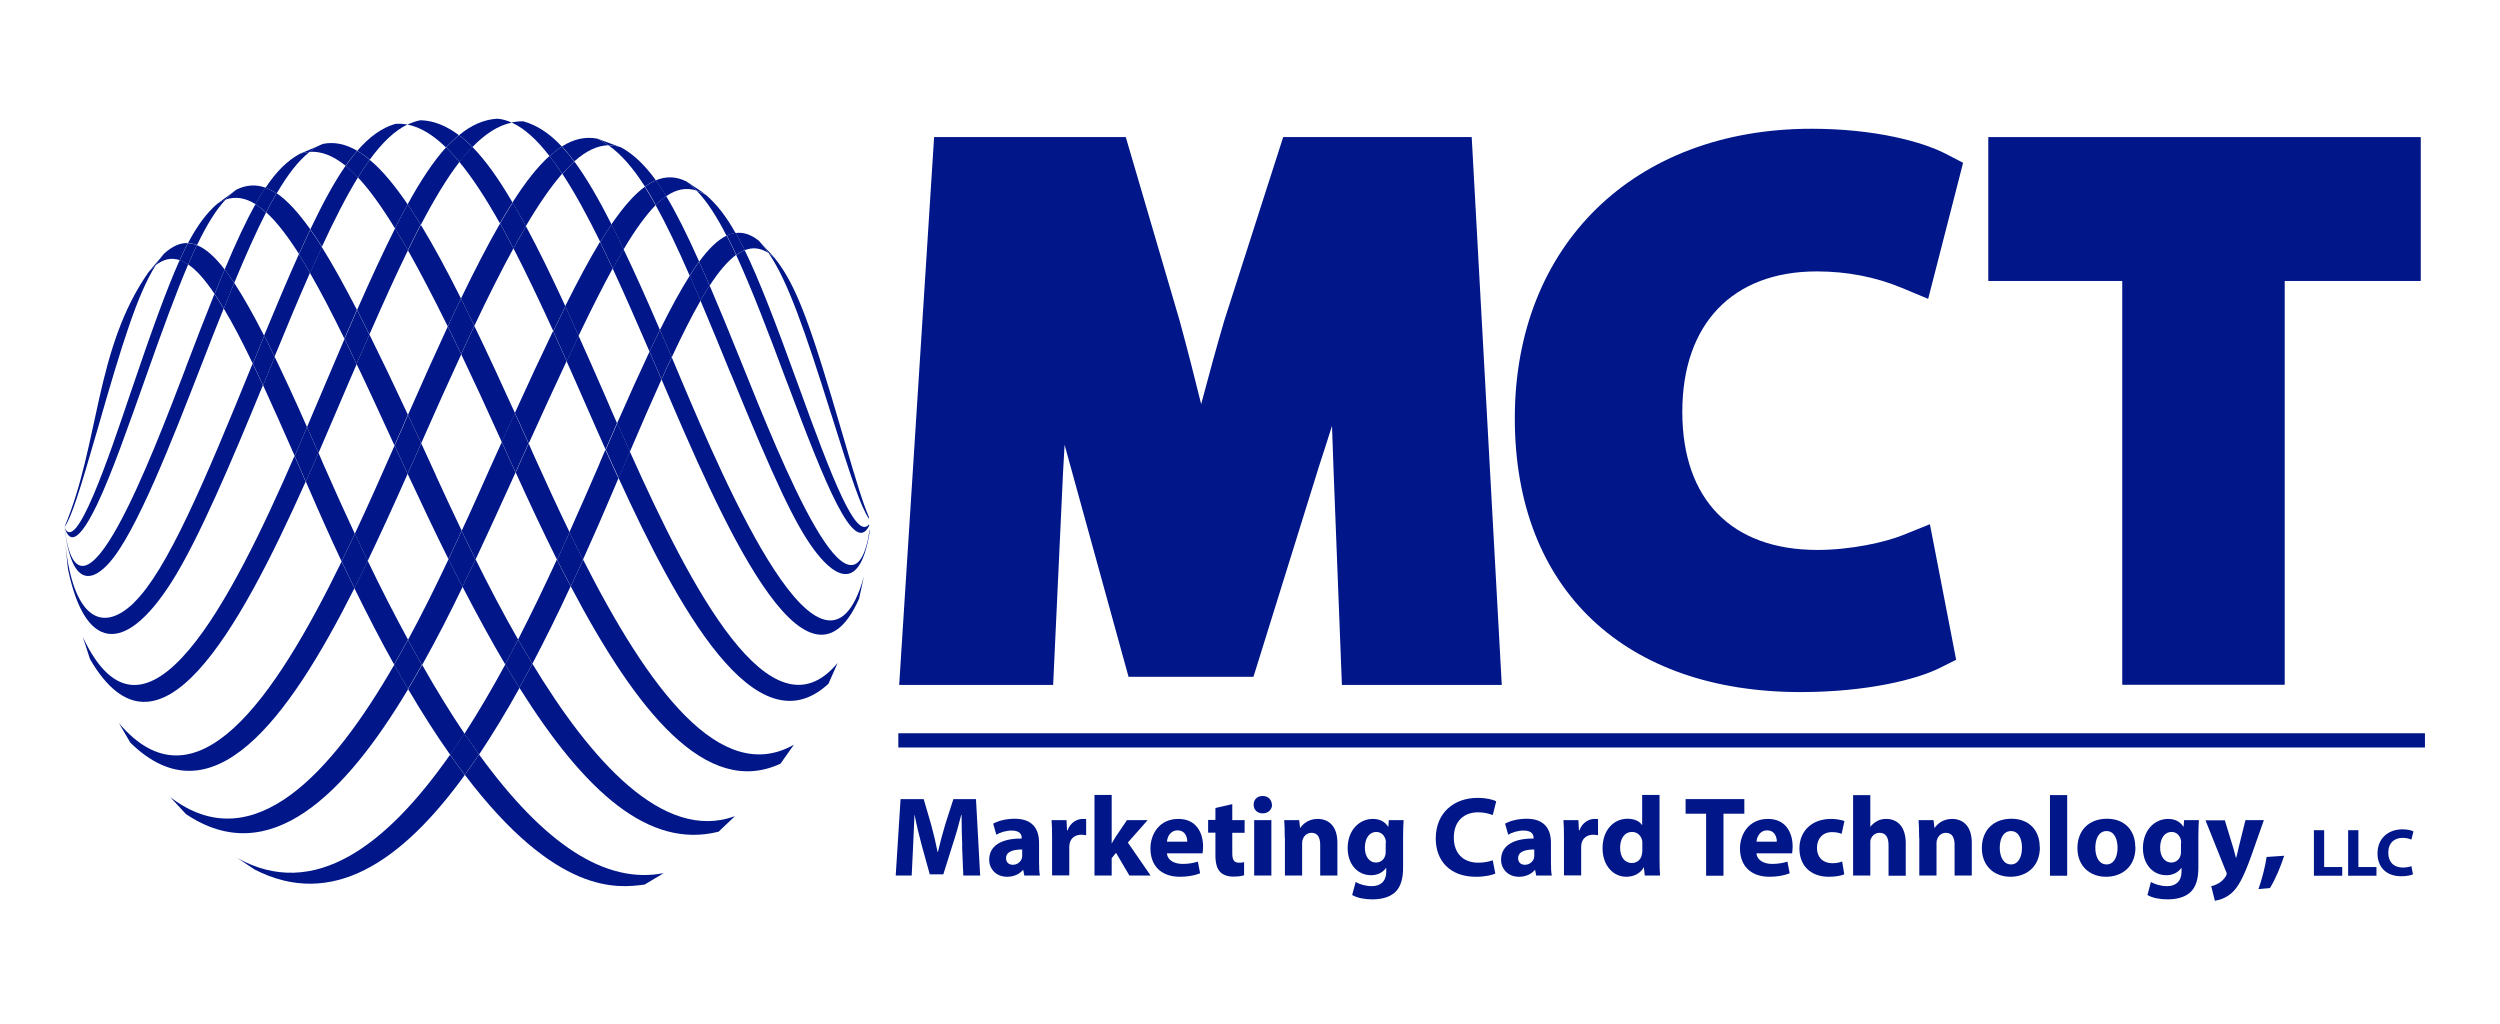 <svg xmlns="http://www.w3.org/2000/svg" id="f" data-name="Logo BLACK" viewBox="0 0 143.88 58.91"><g><path d="M73.85,7.89l-3.39,10.56c-.46,1.57-.91,3.22-1.33,4.81-.36-1.46-.76-3.04-1.23-4.77l-3.11-10.6h-11.03l-2.01,31.53h8.86l.57-12.23c.03-.51.06-1.05.09-1.59.11.4.22.81.33,1.2l3.35,12.15h7.19l3.79-12.17c.24-.74.49-1.5.73-2.27.03.91.06,1.77.09,2.57l.48,12.34h9.2l-1.73-31.53h-10.84Z" fill="#001689"></path><path d="M104.56,15.62c1.74,0,3.39.32,4.9.95l1.51.63,2.01-7.83-1-.52c-1.34-.69-4.07-1.44-7.72-1.44-10.22,0-17.08,6.7-17.08,16.66s6.45,15.76,16.44,15.76c3.86,0,6.72-.74,8-1.38l.96-.48-1.51-7.8-1.59.64c-1.01.4-2.96.84-4.88.84-4.94,0-7.78-2.9-7.78-7.95s2.89-8.08,7.74-8.08Z" fill="#001689"></path><polygon points="114.43 7.89 114.43 16.17 122.14 16.17 122.14 39.41 131.49 39.41 131.49 16.17 139.32 16.17 139.32 7.89 114.43 7.89" fill="#001689"></polygon><rect x="51.7" y="42.2" width="87.86" height=".82" fill="#001689"></rect></g><g><path d="M55.38,48.71c-.02-.53-.04-1.17-.04-1.81h-.02c-.14.56-.32,1.19-.49,1.7l-.54,1.72h-.78l-.47-1.7c-.14-.52-.29-1.14-.4-1.72h-.01c-.03.59-.05,1.27-.08,1.82l-.08,1.67h-.92l.28-4.4h1.33l.43,1.47c.14.51.27,1.06.37,1.57h.02c.12-.51.27-1.09.42-1.58l.47-1.46h1.3l.24,4.4h-.97l-.07-1.69Z" fill="#001689"></path><path d="M58.95,50.39l-.06-.32h-.02c-.21.25-.54.39-.91.39-.65,0-1.03-.47-1.03-.98,0-.83.74-1.23,1.87-1.22v-.05c0-.17-.09-.41-.58-.41-.33,0-.67.11-.88.24l-.18-.64c.22-.12.66-.28,1.24-.28,1.06,0,1.4.63,1.4,1.38v1.11c0,.31.01.6.05.78h-.89ZM58.83,48.89c-.52,0-.93.12-.93.5,0,.25.17.38.39.38.25,0,.45-.16.52-.37.01-.05.02-.11.02-.17v-.35Z" fill="#001689"></path><path d="M60.55,48.25c0-.47-.01-.78-.03-1.05h.86l.03.59h.03c.16-.46.56-.66.86-.66.09,0,.14,0,.21.01v.93c-.07-.01-.16-.03-.27-.03-.37,0-.61.2-.68.5-.01.07-.02.14-.02.22v1.62h-.99v-2.14Z" fill="#001689"></path><path d="M63.97,48.55h.01c.07-.13.15-.26.23-.39l.65-.96h1.19l-1.14,1.29,1.31,1.9h-1.22l-.77-1.31-.25.31v1h-.99v-4.64h.99v2.79Z" fill="#001689"></path><path d="M67.16,49.11c.03.41.44.61.9.61.34,0,.61-.05.88-.13l.13.67c-.33.13-.73.2-1.16.2-1.08,0-1.7-.63-1.7-1.63,0-.81.5-1.7,1.61-1.7,1.03,0,1.42.8,1.42,1.59,0,.17-.02.32-.03.39h-2.06ZM68.33,48.44c0-.24-.1-.65-.56-.65-.42,0-.59.38-.61.65h1.18Z" fill="#001689"></path><path d="M70.92,46.29v.91h.71v.73h-.71v1.16c0,.39.09.56.39.56.12,0,.22-.01.29-.03v.75c-.12.05-.36.08-.64.08-.32,0-.59-.11-.74-.27-.18-.19-.27-.5-.27-.95v-1.31h-.42v-.73h.42v-.69l.97-.22Z" fill="#001689"></path><path d="M73.21,46.31c0,.27-.21.5-.54.5s-.52-.22-.52-.5c0-.29.2-.5.52-.5s.52.22.53.5ZM72.18,50.39v-3.19h.99v3.19h-.99Z" fill="#001689"></path><path d="M73.94,48.22c0-.4-.01-.74-.03-1.02h.86l.05.44h.02c.13-.2.46-.51.99-.51.65,0,1.14.43,1.14,1.37v1.89h-.99v-1.77c0-.41-.14-.69-.5-.69-.27,0-.44.19-.5.37-.03.06-.04.16-.04.25v1.84h-.99v-2.17Z" fill="#001689"></path><path d="M80.78,47.2c-.01.2-.03.47-.03.95v1.78c0,.61-.12,1.12-.48,1.44-.35.3-.83.39-1.3.39-.42,0-.86-.08-1.15-.25l.2-.75c.2.12.56.24.93.24.47,0,.83-.25.83-.84v-.21h-.01c-.19.27-.5.42-.86.42-.79,0-1.35-.64-1.35-1.56,0-1.03.67-1.68,1.45-1.68.44,0,.71.19.88.45h.01l.03-.38h.86ZM79.76,48.5c0-.06,0-.13-.02-.18-.07-.26-.26-.44-.54-.44-.36,0-.65.33-.65.91,0,.48.24.85.65.85.25,0,.46-.17.52-.4.03-.07.03-.18.03-.26v-.47Z" fill="#001689"></path><path d="M86.07,50.27c-.18.09-.59.19-1.13.19-1.52,0-2.31-.95-2.31-2.2,0-1.5,1.07-2.34,2.4-2.34.52,0,.91.1,1.08.2l-.2.79c-.2-.08-.48-.16-.84-.16-.79,0-1.4.48-1.4,1.46,0,.88.52,1.44,1.41,1.44.3,0,.63-.06.83-.14l.15.78Z" fill="#001689"></path><path d="M88.41,50.39l-.06-.32h-.02c-.21.25-.54.39-.91.39-.65,0-1.03-.47-1.03-.98,0-.83.74-1.23,1.87-1.22v-.05c0-.17-.09-.41-.58-.41-.33,0-.67.11-.88.24l-.18-.64c.22-.12.66-.28,1.24-.28,1.06,0,1.4.63,1.4,1.38v1.11c0,.31.01.6.05.78h-.9ZM88.3,48.89c-.52,0-.93.12-.93.5,0,.25.17.38.39.38.25,0,.45-.16.52-.37.01-.05.02-.11.02-.17v-.35Z" fill="#001689"></path><path d="M90.01,48.25c0-.47-.01-.78-.03-1.05h.86l.03.59h.03c.16-.46.56-.66.86-.66.09,0,.14,0,.21.01v.93c-.07-.01-.16-.03-.27-.03-.37,0-.61.2-.68.5-.01.07-.02.14-.02.22v1.62h-.99v-2.14Z" fill="#001689"></path><path d="M95.51,45.76v3.68c0,.36.01.74.03.95h-.88l-.05-.47h-.01c-.2.36-.59.54-1,.54-.76,0-1.37-.65-1.37-1.64,0-1.08.67-1.7,1.43-1.7.39,0,.7.14.84.36h.01v-1.73h.99ZM94.52,48.55c0-.05,0-.12-.01-.18-.06-.27-.27-.49-.58-.49-.45,0-.69.4-.69.91,0,.54.27.88.68.88.29,0,.52-.2.57-.48.02-.07.03-.14.03-.23v-.42Z" fill="#001689"></path><path d="M98.19,46.83h-1.18v-.84h3.38v.84h-1.2v3.57h-1v-3.57Z" fill="#001689"></path><path d="M101.09,49.11c.03.41.44.61.9.61.34,0,.61-.05.88-.13l.13.67c-.33.13-.73.2-1.16.2-1.08,0-1.7-.63-1.7-1.63,0-.81.5-1.7,1.61-1.7,1.03,0,1.42.8,1.42,1.59,0,.17-.02.32-.03.39h-2.06ZM102.26,48.44c0-.24-.1-.65-.56-.65-.42,0-.59.38-.61.65h1.18Z" fill="#001689"></path><path d="M106.14,50.32c-.18.08-.51.14-.89.14-1.03,0-1.69-.63-1.69-1.63,0-.93.64-1.7,1.83-1.7.26,0,.55.05.76.12l-.16.74c-.12-.05-.29-.1-.56-.1-.52,0-.86.37-.86.9,0,.59.39.89.88.89.24,0,.42-.04.57-.1l.12.73Z" fill="#001689"></path><path d="M106.65,45.76h.99v1.82h.01c.1-.14.23-.24.39-.33.14-.08.33-.12.52-.12.63,0,1.12.44,1.12,1.4v1.87h-.99v-1.76c0-.42-.14-.71-.52-.71-.26,0-.42.17-.5.35-.03.07-.03.15-.03.22v1.89h-.99v-4.64Z" fill="#001689"></path><path d="M110.45,48.22c0-.4-.01-.74-.03-1.02h.86l.05.44h.02c.13-.2.46-.51.99-.51.65,0,1.14.43,1.14,1.37v1.89h-.99v-1.77c0-.41-.14-.69-.5-.69-.27,0-.44.19-.5.37-.03.06-.04.16-.04.25v1.84h-.99v-2.17Z" fill="#001689"></path><path d="M117.4,48.76c0,1.17-.83,1.7-1.69,1.7-.93,0-1.65-.61-1.65-1.65s.68-1.69,1.7-1.69,1.63.67,1.63,1.63ZM115.09,48.79c0,.55.23.96.65.96.39,0,.63-.39.63-.96,0-.48-.18-.96-.63-.96-.48,0-.65.49-.65.96Z" fill="#001689"></path><path d="M117.98,45.76h.99v4.64h-.99v-4.64Z" fill="#001689"></path><path d="M122.9,48.76c0,1.17-.83,1.7-1.69,1.7-.93,0-1.65-.61-1.65-1.65s.68-1.69,1.7-1.69,1.63.67,1.63,1.63ZM120.59,48.79c0,.55.23.96.65.96.39,0,.63-.39.63-.96,0-.48-.18-.96-.63-.96-.48,0-.65.49-.65.96Z" fill="#001689"></path><path d="M126.55,47.2c-.01.2-.03.47-.03.95v1.78c0,.61-.12,1.12-.48,1.44-.35.3-.83.39-1.3.39-.42,0-.86-.08-1.15-.25l.2-.75c.2.12.56.24.93.24.47,0,.83-.25.83-.84v-.21h-.01c-.19.27-.5.42-.86.42-.79,0-1.35-.64-1.35-1.56,0-1.03.67-1.68,1.45-1.68.44,0,.71.19.88.45h.01l.03-.38h.86ZM125.53,48.5c0-.06,0-.13-.02-.18-.07-.26-.26-.44-.54-.44-.36,0-.65.33-.65.91,0,.48.24.85.65.85.25,0,.46-.17.52-.4.03-.07.03-.18.03-.26v-.47Z" fill="#001689"></path><path d="M128.04,47.2l.48,1.57c.05.19.12.42.16.59h.02c.05-.17.1-.41.14-.59l.39-1.57h1.06l-.74,2.1c-.46,1.27-.76,1.78-1.12,2.1-.35.3-.71.4-.96.44l-.21-.84c.12-.02.28-.08.43-.17.15-.08.31-.24.41-.4.03-.05.05-.1.05-.14,0-.03,0-.08-.05-.16l-1.17-2.92h1.1Z" fill="#001689"></path><path d="M129.98,51.17c.2-.58.38-1.26.47-1.85l1.01-.07c-.22.67-.51,1.35-.82,1.86l-.66.06Z" fill="#001689"></path><path d="M133.17,47.78h.59v2.12h1.04v.5h-1.63v-2.61Z" fill="#001689"></path><path d="M135.14,47.78h.59v2.12h1.04v.5h-1.63v-2.61Z" fill="#001689"></path><path d="M138.87,50.32c-.11.05-.35.11-.67.11-.9,0-1.37-.56-1.37-1.31,0-.89.64-1.39,1.43-1.39.31,0,.54.06.64.12l-.12.47c-.12-.05-.29-.1-.5-.1-.47,0-.83.28-.83.86,0,.52.31.85.84.85.18,0,.38-.04.49-.08l.09.46Z" fill="#001689"></path></g><g><path d="M35.52,24.35c.24.54.48,1.09.73,1.65.65-1.52,1.25-2.9,1.82-4.16-.23-.54-.46-1.08-.69-1.6-.57,1.21-1.19,2.58-1.86,4.11Z" fill="#001689"></path><path d="M29.82,36.81c.27.47.54.93.82,1.39.75-1.43,1.49-2.92,2.2-4.46-.26-.5-.53-1.01-.79-1.54-.69,1.5-1.44,3.06-2.23,4.6Z" fill="#001689"></path><path d="M34.51,26.67c-.52,1.21-1.11,2.55-1.74,3.96.26.53.52,1.06.78,1.58.59-1.3,1.17-2.63,1.73-3.95.1-.25.21-.49.31-.73-.25-.56-.5-1.11-.75-1.65-.11.26-.23.53-.34.8Z" fill="#001689"></path><path d="M44.25,14.58c-.19-.27-.38-.51-.57-.72-.45-.36-.89-.51-1.34-.45.17.3.34.63.52.99.47-.19.93-.13,1.4.18Z" fill="#001689"></path><path d="M40.24,15.06c.19.43.39.89.6,1.38.53-.82,1.04-1.41,1.52-1.77-.18-.4-.36-.77-.54-1.11-.5.24-1.03.74-1.58,1.5Z" fill="#001689"></path><path d="M37.98,18.99c.22.51.44,1.03.68,1.57.59-1.26,1.14-2.36,1.66-3.26-.21-.5-.42-.98-.62-1.44-.53.83-1.1,1.88-1.72,3.13Z" fill="#001689"></path><path d="M13.6,49.34l1.05.7c4.43,2.28,8.46-.41,12.1-5.44-.28-.37-.56-.76-.85-1.16-3.61,5.15-7.81,8.46-12.3,5.91Z" fill="#001689"></path><path d="M26.72,42.22c.29.42.57.82.85,1.21.79-1.19,1.57-2.47,2.33-3.84-.28-.43-.55-.89-.82-1.35-.75,1.38-1.53,2.72-2.35,3.99Z" fill="#001689"></path><path d="M29.64,23.77c.26.57.52,1.15.79,1.75.79-1.75,1.52-3.33,2.18-4.74-.26-.59-.52-1.16-.78-1.73-.68,1.41-1.41,2.98-2.2,4.72Z" fill="#001689"></path><path d="M25.81,32.19c-.71,1.51-1.49,3.09-2.33,4.64.27.5.54.98.81,1.45.82-1.46,1.6-2.98,2.33-4.5-.27-.52-.54-1.05-.8-1.59Z" fill="#001689"></path><path d="M9.82,45.9l.88.95c4.82,3.25,9.17-1.14,12.79-7.19-.26-.45-.53-.92-.8-1.4-3.57,6.19-8.09,11.26-12.86,7.64Z" fill="#001689"></path><path d="M35.19,12.91c.23.45.46.93.7,1.44.67-1.13,1.28-1.97,1.84-2.54-.21-.38-.42-.74-.62-1.06-.61.44-1.24,1.17-1.92,2.16Z" fill="#001689"></path><path d="M40.1,10.97c-.2-.2-.39-.38-.6-.53-.59-.29-1.17-.31-1.76-.06.2.27.4.58.6.91.6-.41,1.17-.51,1.76-.32Z" fill="#001689"></path><path d="M28.88,25.44c-.44.97-.9,1.98-1.37,3.05-.29.65-.6,1.34-.94,2.06.25.53.52,1.08.8,1.65.62-1.32,1.21-2.61,1.76-3.82.18-.41.36-.8.54-1.19-.11-.24-.22-.48-.33-.72-.16-.35-.31-.69-.46-1.02Z" fill="#001689"></path><path d="M32.53,17.63c.25.54.51,1.11.77,1.69.72-1.5,1.37-2.79,1.96-3.87-.25-.52-.49-1.03-.73-1.53-.62,1.02-1.28,2.26-2,3.7Z" fill="#001689"></path><path d="M35.03,8.37c-.21-.15-.42-.28-.65-.39-.68-.13-1.35.01-2.04.45.24.25.47.54.71.86.68-.61,1.34-.92,1.97-.93Z" fill="#001689"></path><path d="M29.55,14.3c-.26-.5-.52-.98-.77-1.44-.7,1.21-1.44,2.65-2.25,4.32.25.51.51,1.03.77,1.57.8-1.69,1.55-3.18,2.25-4.46Z" fill="#001689"></path><path d="M26.54,20.38c-.26-.55-.52-1.08-.77-1.59-.71,1.53-1.47,3.22-2.29,5.09.25.53.5,1.07.76,1.63.03-.06.05-.12.08-.18.79-1.79,1.53-3.44,2.23-4.95Z" fill="#001689"></path><path d="M29.5,11.66c.25.43.51.87.76,1.36.74-1.26,1.44-2.27,2.09-3.02-.24-.37-.48-.71-.73-1.02-.68.61-1.38,1.5-2.13,2.68Z" fill="#001689"></path><path d="M23.01,26.29c-.1-.22-.2-.44-.3-.65-.73,1.65-1.49,3.38-2.29,5.08.25.53.5,1.05.74,1.56.79-1.65,1.56-3.34,2.3-5.01-.15-.32-.3-.65-.45-.98Z" fill="#001689"></path><path d="M6.83,41.59l.67,1.15c4.7,4.6,9.06-1.27,12.9-8.89-.24-.5-.49-1.01-.74-1.53-3.86,7.91-8.4,14.53-12.83,9.28Z" fill="#001689"></path><path d="M4.76,36.64l.42,1.29c3.91,6.75,8.56-1.6,12.41-10.21-.22-.51-.43-1.01-.64-1.48-3.56,8.18-8.58,18.11-12.19,10.41Z" fill="#001689"></path><path d="M23.48,14.4c-.26-.45-.51-.87-.74-1.26-.68,1.35-1.4,2.91-2.19,4.7.23.45.47.92.71,1.41.79-1.8,1.52-3.42,2.22-4.85Z" fill="#001689"></path><path d="M20.52,20.95c-.24-.5-.47-.98-.69-1.45-.48,1.12-.98,2.3-1.52,3.57-.21.48-.42.99-.64,1.51.21.48.43.98.66,1.49.47-1.08.92-2.15,1.36-3.17.29-.67.56-1.32.84-1.95Z" fill="#001689"></path><path d="M24.22,12.94c.77-1.47,1.5-2.68,2.22-3.62-.26-.31-.51-.59-.77-.84-.72.8-1.45,1.89-2.21,3.28.25.37.5.76.76,1.18Z" fill="#001689"></path><path d="M29.44,7.05c-.27-.12-.55-.2-.82-.22-.78.05-1.5.37-2.2.95.26.2.51.41.77.68.74-.76,1.48-1.24,2.25-1.4Z" fill="#001689"></path><path d="M23.46,7.17c-.23-.04-.47-.06-.71-.04-.78.23-1.49.74-2.19,1.55.24.14.48.31.72.51.72-.99,1.44-1.68,2.18-2.03Z" fill="#001689"></path><path d="M7.72,34.68c-1.98,1.92-3.53.63-3.95-3.31l.14,1.37c.97,4.69,3.24,5,5.93.81,1.6-2.49,3.61-7.29,5.29-11.38-.2-.43-.4-.85-.59-1.25-2.8,6.9-4.94,11.92-6.82,13.75Z" fill="#001689"></path><path d="M18.52,14.21c.73-1.57,1.41-2.91,2.08-4-.24-.26-.48-.48-.71-.67-.65.93-1.31,2.15-2.03,3.66.22.31.44.64.67,1Z" fill="#001689"></path><path d="M17.2,14.63c-.61,1.36-1.27,2.91-2,4.68.2.38.4.79.6,1.22.72-1.76,1.4-3.38,2.04-4.83-.22-.38-.44-.74-.65-1.08Z" fill="#001689"></path><path d="M17.79,8.75c-.17.01-.34.04-.51.09-.72.39-1.35.99-2,1.97.21.07.42.18.64.33.63-1.08,1.25-1.89,1.88-2.38Z" fill="#001689"></path><path d="M10.68,21.2c-1.99,5.21-6.12,16.05-6.97,9.13.44,3.82,1.8,2.93,2.57,2.07,1.56-1.74,3.64-7.09,5.31-11.39.45-1.16.87-2.24,1.28-3.25-.18-.3-.35-.58-.53-.84-.5,1.24-1.05,2.66-1.67,4.29Z" fill="#001689"></path><path d="M14.7,11.76c-.54.96-1.11,2.18-1.77,3.75.18.23.36.49.55.77.65-1.56,1.25-2.92,1.83-4.05-.21-.19-.41-.35-.61-.47Z" fill="#001689"></path><path d="M12.98,11.49c-.17.06-.33.14-.49.25-.6.53-1.12,1.21-1.67,2.25.17,0,.34.05.52.11.57-1.18,1.09-2.02,1.64-2.61Z" fill="#001689"></path><path d="M5.59,29.03c.83-1.73,1.81-4.54,2.77-7.24,1-2.84,1.78-4.96,2.47-6.57-.17-.11-.33-.2-.49-.25-.75,1.67-1.61,4.06-2.83,7.65-1.26,3.74-3.17,9.38-3.8,7.71.15.46.52,1.54,1.88-1.3Z" fill="#001689"></path><path d="M8.95,15.27c-.13.11-.27.24-.4.39-3.09,4.41-2.83,9.92-4.84,14.67.4-.53.88-2.08,1.9-5.61,1.43-4.99,2.31-7.81,3.35-9.45Z" fill="#001689"></path><path d="M47.83,23.81c1.17,3.74,1.7,5.33,2.18,6.05,0-.04,0-.07,0-.1-.35-.81-.68-1.88-1.5-4.7-1.83-6.27-2.65-8.63-3.93-10.21-.11-.11-.22-.19-.33-.26,1.07,1.56,2.04,4.32,3.58,9.23Z" fill="#001689"></path><path d="M44.58,14.84l-.9-.98c.2.2.39.45.57.72.11.08.22.16.33.26Z" fill="#001689"></path><path d="M41.82,13.56c.17-.08.35-.13.51-.15-.55-.98-1.08-1.65-1.69-2.18-.19-.11-.37-.2-.55-.26.59.61,1.15,1.47,1.72,2.59Z" fill="#001689"></path><path d="M45.31,22.04c2.21,5.91,3.85,9.96,4.71,8.22,0-.03,0-.06,0-.09-.74.96-2.1-2.54-4.08-8.01-1.32-3.64-2.25-6.06-3.08-7.76-.16.06-.33.16-.49.28.88,1.91,1.82,4.36,2.94,7.37Z" fill="#001689"></path><path d="M42.37,14.67c.16-.12.33-.21.49-.28-.18-.36-.35-.69-.52-.99-.17.02-.34.07-.51.15.18.35.36.72.54,1.11Z" fill="#001689"></path><path d="M40.65,11.23l-.21-.16-.94-.63c.2.15.4.33.6.53.18.06.37.14.55.26Z" fill="#001689"></path><path d="M42.07,21.53c2.52,6.16,3.68,8.61,4.76,10.08.95,1.29,2.63,2.86,3.23-1.06,0-.02,0-.04-.01-.06-.96,6.34-4.98-3.65-7.38-9.63-.68-1.69-1.28-3.15-1.83-4.43-.17.26-.35.55-.53.86.54,1.28,1.12,2.68,1.75,4.23Z" fill="#001689"></path><path d="M40.24,15.06c-.7-1.57-1.32-2.81-1.9-3.77-.2.14-.4.3-.61.51.62,1.11,1.26,2.46,1.96,4.06.18-.29.37-.56.54-.8Z" fill="#001689"></path><path d="M35.03,8.37c.72.51,1.4,1.29,2.09,2.37.21-.16.42-.28.63-.36-.66-.91-1.3-1.51-2.01-1.9-.23-.08-.47-.11-.7-.11Z" fill="#001689"></path><path d="M39.69,15.86c.2.46.41.94.62,1.44.18-.31.35-.6.53-.86-.21-.49-.41-.95-.6-1.38-.18.24-.36.51-.54.8Z" fill="#001689"></path><path d="M37.74,11.8c.2-.21.41-.37.61-.51-.2-.34-.4-.64-.6-.91-.21.09-.42.21-.63.36.21.32.41.68.62,1.06Z" fill="#001689"></path><path d="M35.73,8.48l-1.35-.5c.22.1.43.24.65.39.24,0,.47.03.7.11Z" fill="#001689"></path><path d="M35.19,12.91c-.76-1.51-1.46-2.7-2.13-3.61-.23.2-.46.44-.69.71.72,1.09,1.44,2.42,2.18,3.92.22-.37.44-.71.65-1.02Z" fill="#001689"></path><path d="M39.24,21.94c-.2-.47-.39-.93-.58-1.38-.19.41-.39.83-.59,1.28.01.03.03.06.04.08,3.3,7.72,8.29,19.38,11.33,12.54l.28-1.28c-2.27,8.13-8.02-5.45-10.48-11.24Z" fill="#001689"></path><path d="M31.63,8.99c.24-.22.48-.4.71-.55-.72-.78-1.45-1.24-2.23-1.46-.23,0-.45.02-.67.07.74.33,1.47,1,2.19,1.94Z" fill="#001689"></path><path d="M35.26,15.45c.69,1.49,1.39,3.1,2.12,4.78.21-.44.41-.85.6-1.24-.76-1.77-1.45-3.31-2.09-4.64-.2.34-.41.71-.63,1.11Z" fill="#001689"></path><path d="M37.98,18.99c-.19.39-.39.81-.6,1.24.23.53.46,1.06.69,1.6.2-.44.39-.87.59-1.28-.23-.54-.46-1.06-.68-1.57Z" fill="#001689"></path><path d="M34.54,13.93c.24.49.48,1,.73,1.53.22-.4.43-.77.63-1.11-.24-.51-.47-.99-.7-1.44-.21.31-.43.65-.65,1.02Z" fill="#001689"></path><path d="M32.36,10.01c.24-.27.47-.51.69-.71-.24-.32-.48-.61-.71-.86-.23.15-.47.33-.71.55.24.31.49.65.73,1.02Z" fill="#001689"></path><path d="M29.5,11.66c-.8-1.37-1.56-2.44-2.32-3.21-.25.26-.5.54-.75.86.78.94,1.55,2.14,2.34,3.54.25-.43.49-.83.73-1.2Z" fill="#001689"></path><path d="M33.3,19.33c-.22.46-.45.95-.69,1.46.43.96.86,1.95,1.3,2.95.3.68.62,1.4.94,2.13.23-.52.45-1.03.66-1.52-.22-.5-.44-.99-.64-1.47-.55-1.26-1.07-2.45-1.57-3.55Z" fill="#001689"></path><path d="M25.67,8.48c.25-.27.5-.5.74-.7-.72-.54-1.44-.84-2.21-.86-.25.04-.5.14-.75.25.74.14,1.48.6,2.21,1.31Z" fill="#001689"></path><path d="M31.84,19.06c.24-.5.47-.97.7-1.43-.81-1.76-1.56-3.29-2.27-4.61-.23.4-.47.82-.72,1.27.75,1.45,1.51,3.05,2.29,4.76Z" fill="#001689"></path><path d="M47.67,39.37l.54-1.22c-3.83,4.63-8.47-4.36-11.96-12.16-.21.5-.43,1-.65,1.52,3.42,7.48,7.9,15.69,12.07,11.85Z" fill="#001689"></path><path d="M34.86,25.87c.24.54.49,1.1.75,1.65.22-.52.44-1.03.65-1.52-.25-.56-.49-1.11-.73-1.65-.21.49-.44,1-.66,1.52Z" fill="#001689"></path><path d="M31.84,19.06c.26.57.51,1.14.78,1.73.24-.51.47-1,.69-1.46-.26-.59-.52-1.15-.77-1.69-.23.46-.46.93-.7,1.43Z" fill="#001689"></path><path d="M30.27,13.02c-.26-.49-.51-.93-.76-1.36-.24.37-.48.77-.73,1.2.26.46.51.94.77,1.44.24-.45.48-.87.72-1.27Z" fill="#001689"></path><path d="M25.67,8.48c.26.25.51.53.77.84.25-.32.5-.61.75-.86-.26-.26-.51-.48-.77-.68-.25.21-.5.43-.74.7Z" fill="#001689"></path><path d="M26.54,20.38c.72,1.51,1.5,3.19,2.34,5.06.26-.57.51-1.13.76-1.66-.82-1.81-1.6-3.49-2.34-5.02-.25.52-.5,1.06-.76,1.63Z" fill="#001689"></path><path d="M25.77,18.79c.26-.56.51-1.1.76-1.61-.81-1.62-1.58-3.04-2.31-4.24-.24.46-.49.95-.74,1.47.69,1.22,1.45,2.68,2.29,4.38Z" fill="#001689"></path><path d="M19.89,9.54c.22-.32.45-.6.67-.86-.66-.39-1.31-.53-1.97-.4-.27.1-.54.26-.8.46.68-.05,1.36.2,2.1.8Z" fill="#001689"></path><path d="M30.43,25.53c-.25.54-.5,1.09-.75,1.66.78,1.73,1.58,3.42,2.38,5.03.25-.54.49-1.06.72-1.59-.66-1.36-1.31-2.77-1.94-4.17-.14-.31-.28-.62-.41-.93Z" fill="#001689"></path><path d="M44.92,43.95l.77-1.09c-4.23,2.4-8.39-3.28-12.13-10.65-.24.52-.47,1.03-.71,1.54,3.78,7.18,7.8,12.19,12.07,10.2Z" fill="#001689"></path><path d="M23.46,11.76c-.75-1.1-1.47-1.97-2.18-2.56-.23.31-.45.64-.68,1.01.65.69,1.35,1.66,2.13,2.93.25-.49.49-.95.73-1.38Z" fill="#001689"></path><path d="M32.06,32.21c.26.52.53,1.03.79,1.54.24-.51.47-1.03.71-1.54-.26-.52-.52-1.04-.78-1.58-.23.52-.47,1.05-.72,1.59Z" fill="#001689"></path><path d="M28.88,25.44c.15.34.3.67.46,1.02.11.24.22.48.33.72.26-.57.51-1.12.75-1.66-.27-.6-.53-1.18-.79-1.75-.25.54-.5,1.09-.76,1.66Z" fill="#001689"></path><path d="M26.54,20.38c.26-.56.51-1.11.76-1.63-.26-.55-.52-1.07-.77-1.57-.25.51-.5,1.05-.76,1.61.25.51.51,1.04.77,1.59Z" fill="#001689"></path><path d="M24.22,12.94c-.25-.42-.51-.81-.76-1.18-.24.43-.48.89-.73,1.38.24.39.49.81.74,1.26.25-.51.5-1.01.74-1.47Z" fill="#001689"></path><path d="M20.6,10.21c.23-.37.45-.7.68-1.01-.24-.2-.48-.38-.72-.51-.22.25-.44.54-.67.86.23.19.47.41.71.67Z" fill="#001689"></path><path d="M18.59,8.29l-1.31.55c.17-.05.34-.07.51-.09.26-.21.53-.36.8-.46Z" fill="#001689"></path><path d="M12.98,11.49c.56-.2,1.14-.11,1.72.26.2-.35.39-.67.58-.95-.56-.2-1.11-.16-1.67.11-.22.17-.43.36-.63.58Z" fill="#001689"></path><path d="M41.34,47.88l.96-.91c-4.13,1.52-8.31-3.24-11.66-8.77-.25.47-.5.93-.75,1.38,3.8,6.05,7.48,9.28,11.45,8.29Z" fill="#001689"></path><path d="M26.62,33.77c.83,1.6,1.64,3.09,2.45,4.46.25-.47.51-.94.75-1.42-.89-1.55-1.71-3.13-2.45-4.62-.25.52-.5,1.05-.76,1.58Z" fill="#001689"></path><path d="M18.52,14.21c-.22.48-.44.98-.68,1.5.63,1.09,1.29,2.36,1.98,3.78.25-.57.48-1.12.72-1.66-.74-1.43-1.41-2.64-2.03-3.63Z" fill="#001689"></path><path d="M17.2,14.63c.22-.5.45-.98.66-1.43-.7-.98-1.33-1.67-1.94-2.08-.2.34-.4.7-.6,1.1.61.55,1.23,1.37,1.89,2.4Z" fill="#001689"></path><path d="M23.48,23.88c-.8-1.72-1.54-3.26-2.22-4.63-.24.55-.48,1.11-.74,1.69.69,1.44,1.41,3.02,2.18,4.69.16-.36.31-.71.47-1.06.1-.24.2-.47.3-.7Z" fill="#001689"></path><path d="M25.08,27.34c-.29-.63-.57-1.24-.84-1.83-.26.58-.51,1.17-.78,1.76.8,1.72,1.58,3.36,2.35,4.91.26-.56.52-1.11.76-1.64-.57-1.19-1.08-2.29-1.5-3.21Z" fill="#001689"></path><path d="M29.07,38.23c.27.47.55.92.82,1.35.25-.45.5-.91.75-1.38-.28-.46-.55-.93-.82-1.39-.25.48-.5.95-.75,1.42Z" fill="#001689"></path><path d="M25.81,32.19c.27.54.54,1.07.8,1.59.26-.53.51-1.06.76-1.58-.28-.56-.55-1.11-.8-1.65-.24.53-.5,1.08-.76,1.64Z" fill="#001689"></path><path d="M23.48,23.88c-.1.23-.2.46-.3.7-.15.35-.31.71-.47,1.06.1.22.2.43.3.65.15.33.3.65.45.98.26-.59.52-1.18.78-1.76-.26-.56-.51-1.11-.76-1.63Z" fill="#001689"></path><path d="M20.55,17.84c-.23.53-.47,1.08-.72,1.66.23.47.46.95.69,1.45.25-.58.5-1.15.74-1.69-.24-.49-.48-.96-.71-1.41Z" fill="#001689"></path><path d="M17.86,13.21c-.21.45-.43.92-.66,1.43.21.34.43.7.65,1.08.23-.52.45-1.02.68-1.5-.23-.36-.45-.7-.67-1Z" fill="#001689"></path><path d="M15.31,12.23c.2-.39.4-.76.6-1.1-.21-.14-.43-.25-.64-.33-.19.28-.38.6-.58.95.2.13.41.28.61.47Z" fill="#001689"></path><path d="M13.6,10.92l-1.12.83c.16-.11.33-.19.49-.25.2-.22.41-.41.63-.58Z" fill="#001689"></path><path d="M10.34,14.97c.16-.36.32-.68.47-.98-.46-.02-.91.19-1.37.61-.17.2-.33.42-.49.67.46-.36.91-.46,1.39-.3Z" fill="#001689"></path><path d="M18.63,26.76c-.1-.24-.2-.47-.3-.7-.24.55-.48,1.1-.73,1.65.04.1.09.2.13.3.66,1.53,1.3,2.96,1.93,4.3.26-.53.51-1.06.76-1.59-.59-1.26-1.18-2.58-1.79-3.96Z" fill="#001689"></path><path d="M15.81,20.54c-.11.27-.22.54-.34.82-.11.27-.22.54-.33.81.56,1.21,1.16,2.57,1.82,4.07.25-.56.48-1.12.71-1.66-.67-1.52-1.29-2.86-1.86-4.04Z" fill="#001689"></path><path d="M37.08,50.92l1.12-.67c-3.32.65-6.84-1.6-10.63-6.83-.27.4-.54.8-.82,1.17,5.29,6.98,8.83,6.52,10.33,6.32Z" fill="#001689"></path><path d="M11.33,14.11c-.16.34-.33.71-.5,1.11.48.32.98.89,1.52,1.7.2-.5.39-.97.58-1.41-.57-.74-1.09-1.2-1.6-1.4Z" fill="#001689"></path><path d="M24.29,38.27c-.26.47-.53.93-.8,1.39.84,1.43,1.64,2.68,2.42,3.78.28-.4.55-.8.82-1.22-.8-1.19-1.61-2.5-2.43-3.95Z" fill="#001689"></path><path d="M15.2,19.32c-.63-1.24-1.2-2.24-1.72-3.04-.2.47-.4.97-.6,1.48.52.86,1.07,1.92,1.67,3.17,0,0,0-.02.01-.03.22-.54.44-1.07.65-1.58Z" fill="#001689"></path><path d="M21.16,32.28c-.25.53-.51,1.05-.77,1.56.79,1.61,1.55,3.08,2.29,4.4.27-.47.54-.95.8-1.43-.76-1.4-1.54-2.91-2.32-4.54Z" fill="#001689"></path><path d="M25.9,43.43c.29.41.57.8.85,1.16.27-.38.55-.77.82-1.17-.28-.39-.56-.79-.85-1.21-.27.42-.54.82-.82,1.22Z" fill="#001689"></path><path d="M23.48,36.82c-.26.48-.53.96-.8,1.43.27.49.54.95.8,1.4.27-.46.54-.92.8-1.39-.27-.47-.54-.95-.81-1.45Z" fill="#001689"></path><path d="M20.42,30.72c-.25.54-.51,1.07-.76,1.59.25.52.49,1.03.74,1.53.26-.51.52-1.03.77-1.56-.25-.51-.49-1.03-.74-1.56Z" fill="#001689"></path><path d="M17.67,24.58c-.23.54-.47,1.1-.71,1.66.21.48.42.97.64,1.48.25-.55.49-1.1.73-1.65-.22-.51-.45-1.01-.66-1.49Z" fill="#001689"></path><path d="M15.81,20.54c-.21-.43-.41-.84-.6-1.22-.21.51-.42,1.04-.65,1.58,0,0,0,.02-.01.03.19.4.39.81.59,1.25.11-.27.22-.55.33-.81.12-.28.23-.55.34-.82Z" fill="#001689"></path><path d="M12.93,15.51c-.19.44-.38.91-.58,1.41.17.26.35.53.53.84.21-.51.41-1,.6-1.48-.19-.28-.37-.54-.55-.77Z" fill="#001689"></path><path d="M10.83,15.22c.17-.4.34-.77.5-1.11-.18-.07-.35-.11-.52-.11-.15.3-.31.62-.47.98.16.05.32.14.49.25Z" fill="#001689"></path><path d="M8.95,15.27c.16-.25.32-.47.49-.67l-.89,1.06c.13-.15.27-.28.4-.39Z" fill="#001689"></path></g></svg>